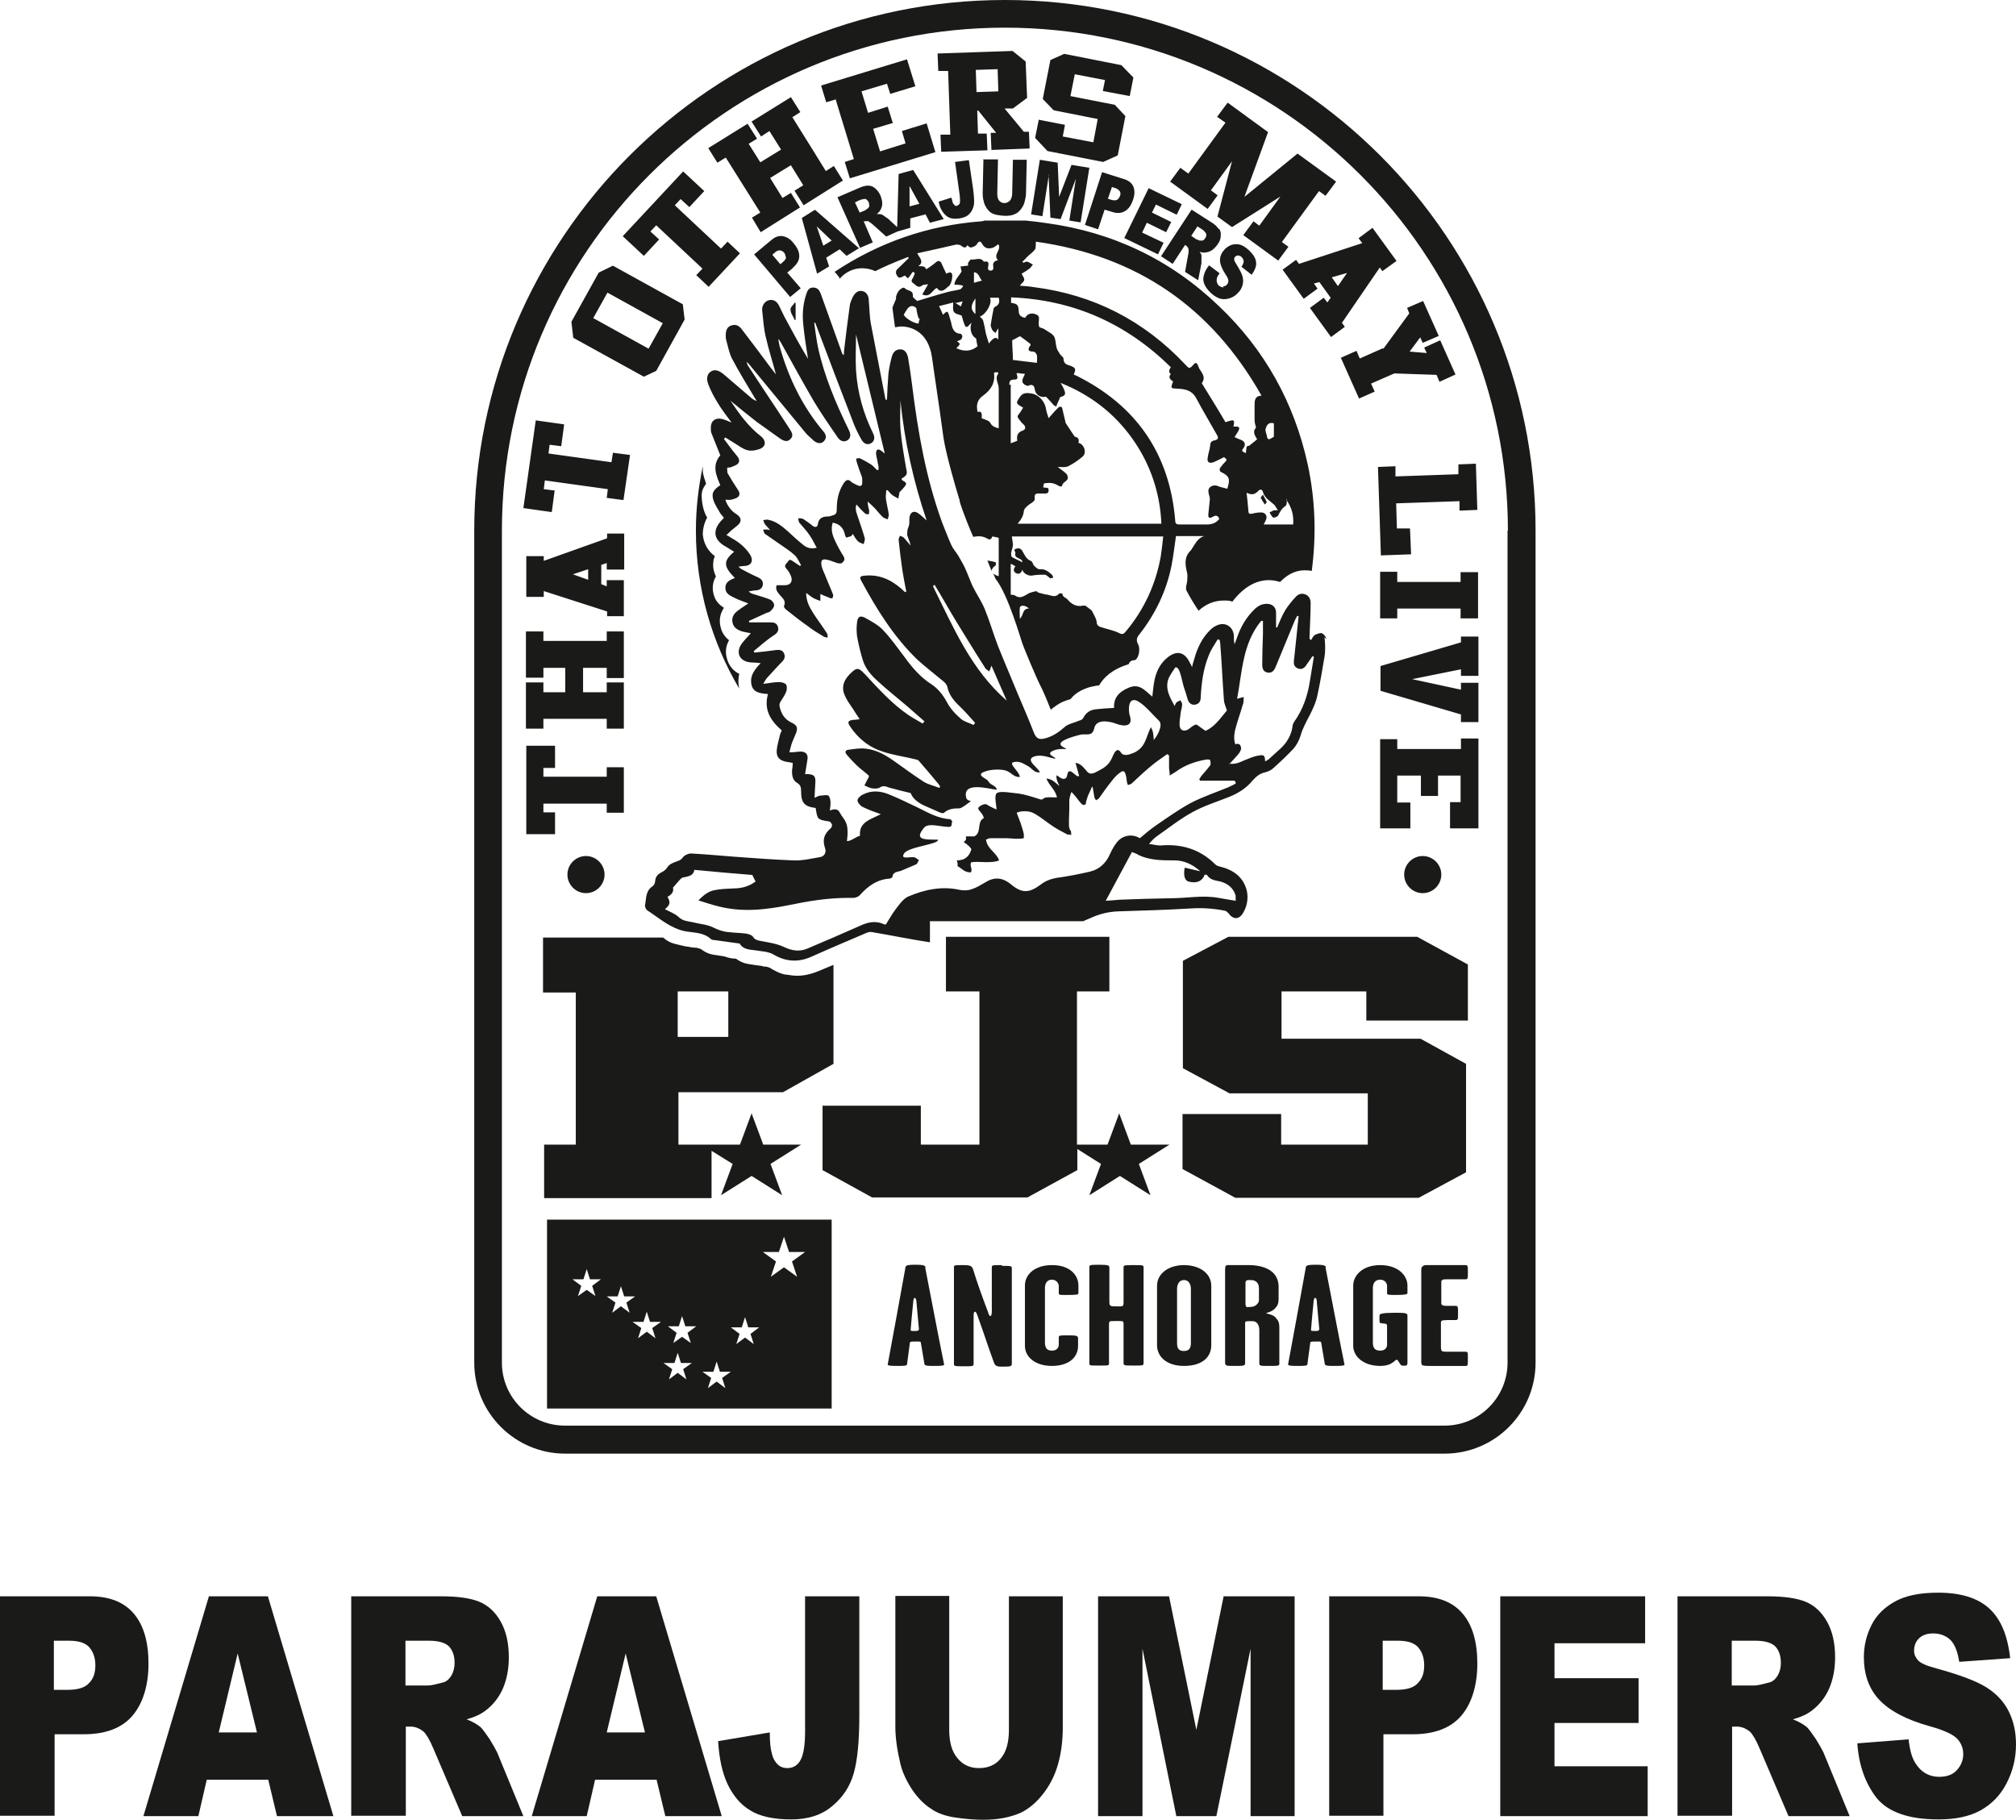 <?xml version="1.0" encoding="UTF-8"?><svg id="a" xmlns="http://www.w3.org/2000/svg" viewBox="0 0 55.39 50"><path d="M38.94,25.74l1.39.76v1.54h-2.79v-.8h-2.33v1.3h3.82l1.25.69v2.98l-1.3.7h-5.04l-1.45-.79v-1.51h2.71v.84h2.38v-1.41h-3.8l-1.28-.69v-2.95l1.25-.66h5.2ZM39.6,24.03c0-.28-.23-.51-.51-.51s-.51.23-.51.51.23.51.51.51.51-.23.51-.51ZM40.26,37.14h-.49c-.06,0-.13,0-.15-.02-.03-.01-.03-.09-.03-.14v-.59c0-.05-.01-.09.04-.11.02,0,.08-.01.13-.01h.23c.07,0,.07-.02.07-.19s0-.2-.07-.2h-.25s-.08,0-.11-.02c-.04-.02-.03-.07-.03-.1v-.52c0-.05,0-.05.03-.07.01-.02.08-.02.12-.02h.51c.07,0,.07-.02.07-.2,0-.15,0-.19-.06-.19h-1.06c-.05,0-.09,0-.12.03-.03.03-.04.04-.04.09v2.5s-.01.11.03.13c.04.02.12.02.21.02h.98c.06,0,.06-.02.06-.2s0-.19-.07-.19ZM22.4,5.77l1.2,1.05-.34.21-.19-.18-.37.23.08.24-.33.2-.42-1.53.35-.22ZM22.44,6.22l.18.53.23-.14-.41-.39ZM35.06,36.22c.07.07.09.14.09.25v1c0,.06-.04.06-.28.06s-.27,0-.27-.07v-.91c0-.14-.06-.25-.19-.25-.18,0-.2,0-.2.05v1.1c0,.08-.04.08-.3.08-.21,0-.25,0-.25-.09v-2.56s0-.08.02-.1c.03-.03.07-.02.13-.02h.51c.22,0,.45.05.6.16.15.11.21.27.21.43v.33c0,.11-.02.19-.09.26-.09.11-.25.13-.25.14,0,.02.16.02.26.12ZM34.59,35.44c0-.08,0-.16-.07-.22-.04-.03-.07-.05-.18-.05-.05,0-.08,0-.1.02-.01.02-.02.03-.02.05v.59s0,.06.03.08c.02.01.05,0,.09,0,.05,0,.13-.01.18-.06.07-.06.07-.11.07-.15v-.27ZM40.14,20.58h-1.75v-.27h-.47v2.45h.83v-.71h-.36v-.74h.65v.56h.47v-.56h.62v.73h-.29v.72h.78v-2.47h-.48v.28ZM33.46,5.37l-.19-.14.58-.8-.4,1.52.4.29,1.33-.84-.58.8-.16-.12-.28.38.96.7.28-.38-.18-.13,1.02-1.4.18.13.29-.39-1.06-.77-1.46,1.19.65-1.78-1.11-.81-.29.39.23.16-1.02,1.4-.22-.16-.28.38,1.03.75.28-.38ZM36.42,34.83c.2,1.01.31,1.63.52,2.66.01.04-.14.04-.28.04-.15,0-.25,0-.26-.05-.04-.22-.06-.37-.1-.59,0-.04-.07-.03-.15-.03-.1,0-.15,0-.15.03-.03.22-.05.37-.08.6,0,.04-.12.04-.28.04-.08,0-.26,0-.25-.04.19-1.03.32-1.73.49-2.68.01-.06.15-.06.27-.06.13,0,.27,0,.28.07ZM36.25,36.54c-.03-.29-.04-.46-.07-.77,0-.02,0-.11-.05-.11-.03,0-.04.1-.04.12-.03.31-.05.51-.07.76,0,.03.03.03.1.03.07,0,.12,0,.11-.03ZM37.92,34.76c-.49,0-.74.29-.74.56v1.66c0,.28.27.55.74.55.35,0,.4-.18.46-.17.05.02.09.16.14.16.04,0,.08.01.11,0,.04-.01.04-.06.04-.08v-1.29c0-.06-.04-.08-.25-.08-.21,0-.43,0-.5.04-.02,0-.02.05-.02.12,0,.06,0,.1.02.12.03.01.09.01.14.02.03,0,.05.02.05.06v.52c0,.05-.03.16-.19.16-.18,0-.2-.12-.2-.23v-1.49c0-.1.04-.23.2-.23.14,0,.19.11.19.17,0,.04,0,.15,0,.21,0,.04.07.04.25.04.26,0,.31-.02.31-.05v-.21c0-.27-.25-.56-.75-.56ZM26.3,5.66s-.05,0-.06-.01c-.02-.02-.04-.04-.06-.07-.01-.03-.02-.08-.04-.15l-.35.11c.02.12.06.21.11.28.05.07.11.13.18.16.07.03.17.04.29.02.12-.02.21-.06.27-.13.07-.07.1-.16.12-.25.01-.09,0-.23-.02-.4l-.12-.82-.38.05.13.93c.01.09.01.16,0,.2-.01.04-.04.06-.08.07ZM38.34,13.09v-.28s-.48.02-.48.02l.08,2.43.83-.03-.03-.71h-.36s-.02-.69-.02-.69l1.74-.06v.26s.49-.02.49-.02l-.04-1.27-.48.02v.27s-1.73.06-1.73.06ZM33.77,20.98c.18.03.3-.04.42-.09.13-.05.25-.11.39-.13.16-.03.17,0,.18.16.04-.02.07-.04.1-.06.11-.1.22-.2.33-.3.17-.16.28-.35.32-.58,0-.05.02-.11.05-.15.24-.34.37-.72.43-1.12.04-.22.07-.45.11-.67-.01,0-.02,0-.04-.01-.06.09-.12.17-.18.26-.05.07-.12.11-.21.08-.08-.03-.13-.09-.12-.18,0-.04,0-.08.01-.12.04-.38.08-.76.12-1.14-.01,0-.02,0-.04-.01-.02.05-.05.09-.07.14-.17.42-.35.84-.52,1.26-.04.1-.1.18-.22.16-.12-.02-.15-.11-.15-.22,0-.28.01-.56.02-.84,0-.12,0-.24,0-.36-.02,0-.03,0-.05,0-.51.62-.52,1.39-.66,2.14.07-.02.11-.03.18-.05,0,.09,0,.17-.03.23-.05.18-.12.37-.17.55-.05.17-.09.34-.03.52.11-.04.15.02.16.11,0,.04-.03.1-.06.14-.08.1-.17.19-.27.3ZM32.28,19.38s.03-.07.04-.08c.03-.02.07-.04.11-.06.02.04.05.07.05.11,0,.08-.03.16-.04.23-.01.12-.04.23-.03.35.01.14.12.18.24.11.05-.04.1-.08.15-.11.02-.01.06-.03.08-.02.07.05.14.1.24.17.26-.11.42-.36.59-.56-.03-.1-.07-.18-.08-.26-.04-.51-.06-1.02-.1-1.53,0-.05-.01-.1-.02-.15-.02,0-.03,0-.05-.02-.09.15-.19.29-.25.45-.15.37-.2.75-.22,1.15,0,.1-.04.18-.15.2-.11.02-.18-.05-.21-.15-.03-.11-.06-.21-.1-.32-.06-.18-.11-.6-.24-.55-.07.11-.16.22-.2.35-.09.32.15.61.18.71ZM25.63,16.1c.56,1.13,1.05,2.3,2.03,3.15-.14-.32-.28-.64-.42-.96-.02.06-.04.11-.06.16-.04-.04-.1-.06-.12-.11-.27-.42-.53-.85-.79-1.27-.2-.33-.39-.67-.59-1-.01,0-.03.02-.04.03ZM31.25,23.47s-.09-.04-.15-.06c-.24.44-.47.88-.72,1.34.16-.01.28-.02.39-.03.47-.02.93-.03,1.4-.04.44,0,.87-.09,1.31-.01.15.03.31.05.47.08,0-.03,0-.05,0-.07,0-.03,0-.05,0-.07-.06-.21-.21-.33-.42-.39-.14-.03-.28-.04-.37-.18,0-.01-.04,0-.06-.01-.07.19-.23.25-.45.19-.1-.03-.14-.17-.1-.38.14.03.29.07.43.1-.2-.18-.44-.3-.71-.3-.36,0-.71,0-1.03-.17ZM21.79,7.36l-.16.13.37.43-.29.24-.99-1.17.48-.4c.11-.09.21-.12.31-.1.11.02.21.08.3.2.1.12.15.23.15.35,0,.11-.06.22-.18.32ZM21.59,7.07s-.01-.08-.04-.12c-.03-.04-.07-.06-.11-.07-.04,0-.09,0-.14.05l-.08.07.22.26.07-.06c.06-.05.08-.09.09-.13ZM37.99,9.57l-.63.28-.09-.21-.43.19.5,1.12.43-.19-.1-.22.64-.28,1.16.04.08.19.44-.2-.42-.94-.44.2.07.15-.47-.04.29-.39.07.15.44-.19-.43-.96-.44.19.06.15-.71.97ZM37.32,6.55l.39-.29.66.91-.39.28-.07-.1-1.04,1.52.08.11-.38.28-.58-.8.38-.28.1.13.09-.13-.31-.43-.15.04.1.14-.38.28-.58-.8.37-.27.08.11,1.74-.57-.1-.13ZM37.01,7.5l-.42.12.17.24.25-.36ZM24.1,5.88s.09,0,.11.01c.02,0,.05.02.09.05.04.03.07.05.09.06l.26.24.04-1.46.4-.11.84,1.35-.38.1-.12-.23-.42.11v.26s-.35.1-.35.1l-.31.14-.38-.34s-.09-.07-.11-.08c-.03-.01-.07,0-.1,0h-.03s.25.58.25.58l-.35.15-.62-1.39.58-.25c.11-.05.19-.07.26-.07.07,0,.13.02.19.07.06.05.11.11.15.2.03.08.05.15.05.22,0,.07-.02.13-.05.18-.02.04-.05.07-.1.11ZM23.88,5.65s0-.06-.01-.09c-.02-.04-.05-.07-.08-.09-.03-.01-.08,0-.15.02l-.15.07.13.28.15-.06s.04-.03.08-.06c.02-.02.03-.04.04-.07ZM24.99,5.11v.56s.27-.07.27-.07l-.27-.49ZM40.14,17.65l-2.21.65v.68l2.21.65v.21h.48v-1.08h-.48v.19l-1.34-.29,1.34-.27v.18h.48v-1.08h-.48v.17ZM40.14,15.99h-1.75v-.28h-.47v1.28h.47v-.27h1.74v.27h.48v-1.27h-.48v.27ZM21.84,8.79s.02,0,.02,0v-.46s-.01-.01-.02-.02c-.04.07-.13.13-.12.2,0,.1.08.19.12.29ZM42.19,14.58v22.86c0,1.38-1.12,2.5-2.5,2.5H15.53c-1.38,0-2.5-1.12-2.5-2.5V14.58c0-8.05,6.53-14.58,14.58-14.58s14.58,6.53,14.58,14.58ZM41.43,14.58c0-7.63-6.19-13.82-13.82-13.82s-13.82,6.19-13.82,13.82v22.86c0,.96.78,1.73,1.73,1.73h24.17c.96,0,1.73-.78,1.73-1.73V14.58ZM30.31,4.45l.4-.18.21-1.08-.29-.31-1.22-.24.12-.6.83.16-.06.3.74.14.1-.51-.33-.34-1.57-.31-.38.17-.21,1.07.3.31,1.21.24-.12.64-.84-.16.06-.32-.72-.14-.1.5.34.36,1.53.3ZM19.96,4.36l.93,1.48-.23.14.24.4,1.08-.68-.25-.4-.23.14-.34-.55.57-.35.34.55-.24.15.25.4,1.08-.68-.25-.4-.22.14-.34-.55-.58-.93.22-.14-.26-.41-1.08.67.26.41.23-.15.32.51-.57.35-.32-.51.23-.14-.26-.41-1.08.67.25.4.23-.14ZM18.11,6.58l-.24-.22.16-.17,1.27,1.19-.17.18.34.32.86-.92-.34-.32-.18.19-1.27-1.19.16-.17.24.22.41-.44-.58-.54-1.66,1.78.58.54.41-.44ZM25.78,1.95l-.02-.48,2.06-.07.36.29.04,1-.39.29h-.23s.53.64.53.64h.14s.02.46.02.46l-1.05.04-.02-.47h.15s-.49-.61-.49-.61h-.03s.02.63.02.63h.24s.02.46.02.46l-1.27.04-.02-.47h.27s-.06-1.75-.06-1.75h-.26ZM26.81,1.92l.02.61.6-.02-.02-.61-.6.02ZM15.75,9.28l-.05-.44.75-1.35.39-.19,1.92,1.06.05.42-.78,1.41-.34.16-1.94-1.07ZM16.3,8.74l1.52.84.39-.7-1.52-.84-.39.7ZM28.81,4.8l.05,1.18.28.04.42-1.11-.18,1.15.31.05.24-1.5-.49-.08-.34.88-.04-.94-.49-.08-.24,1.5.31.05.18-1.15ZM22.95,2.7l.51,1.67-.25.08.14.45,2.35-.72-.24-.79-.68.21.1.34-.7.22-.19-.62.54-.16-.14-.45-.54.17-.18-.59.7-.21.09.28.69-.21-.23-.74-2.36.72.14.46.27-.08ZM15.26,13.48l-.32-.04.03-.24,1.73.24-.03.24.46.06.18-1.24-.47-.06-.04.26-1.73-.24.03-.24.32.04.08-.6-.78-.11-.34,2.41.78.11.08-.6ZM18.62,28.49h1.39v-1.25h-1.39v1.25ZM15.25,22.32h-.32v-.24h1.74v.25h.47v-1.25h-.47v.26h-1.74v-.24h.32v-.61h-.79v2.43h.79v-.61ZM33.28,35.33v1.63c0,.33-.25.57-.75.57-.47,0-.74-.25-.74-.57v-1.63c0-.34.32-.57.74-.57s.75.22.75.57ZM32.72,35.41c0-.11-.05-.24-.19-.24s-.19.13-.19.24v1.47c0,.11,0,.24.19.24.18,0,.19-.13.19-.24v-1.47ZM16.67,15.63v-.16l-.15.05v.53l.15.06v-.17h.47v.99h-.46v-.13l-1.74-.56v.16h-.48s0-1.12,0-1.12h.48v.13l1.74-.62v-.13h.47v.99h-.47ZM16.16,15.64l-.42.14.42.15v-.29ZM14.92,19.75h1.75v.27h.47s0-1.27,0-1.27h-.47v.27h-.65v-.67h.65v.28h.47v-1.28h-.47v.26h-1.74v-.26h-.48v1.27h.48v-.27h.6v.67h-.6v-.27h-.48v1.27h.48v-.27ZM15.59,24.03c0,.28.23.51.51.51s.51-.23.51-.51-.23-.51-.51-.51-.51.23-.51.51ZM34.64,13.68c.03.06.07.12.11.18.02-.02.06-.05.05-.07-.02-.06-.06-.11-.1-.2-.04.05-.07.08-.06.09ZM25.42,34.83c.2,1.01.31,1.63.52,2.66.01.04-.14.04-.28.04-.15,0-.25,0-.26-.05-.04-.22-.06-.37-.1-.59,0-.04-.07-.03-.15-.03-.1,0-.15,0-.15.03-.03.22-.05.37-.08.6,0,.04-.12.04-.28.04-.08,0-.26,0-.25-.04.19-1.03.32-1.73.49-2.68.01-.06.15-.06.27-.06.13,0,.27,0,.28.07ZM25.25,36.54c-.03-.29-.04-.46-.07-.77,0-.02-.01-.11-.05-.11-.03,0-.04.1-.04.12-.03.31-.05.51-.07.76,0,.03.03.03.1.03.07,0,.12,0,.11-.03ZM28.9,34.76c-.46,0-.74.25-.74.56v1.66c0,.3.28.55.74.55s.72-.23.72-.55v-.21c0-.07-.05-.08-.26-.08-.23,0-.27,0-.27.05v.21c0,.06-.04.16-.19.16-.16,0-.19-.11-.19-.23v-1.49c0-.1.04-.23.19-.23.13,0,.19.11.19.17v.21c0,.05.09.04.26.04.24,0,.28-.01.28-.05v-.21c0-.29-.24-.56-.72-.56ZM27.52,34.76c-.26,0-.27,0-.27.07v1.21s0,.12-.04.12c-.03,0-.05-.06-.06-.1-.16-.42-.31-.84-.41-1.17-.04-.11-.07-.13-.29-.13s-.24,0-.24.06v2.65c0,.06,0,.07.26.07s.28,0,.28-.07v-1.3c0-.05,0-.13.04-.13s.08.15.11.23c.18.5.24.71.41,1.17.04.1.09.11.23.11.26,0,.26-.01.26-.11v-2.59c0-.06,0-.07-.27-.07ZM32.11,31.45h-1.04s-.32-.86-.32-.86l-.32.86h-.84v-4.21h.89v-1.5h-4.49v1.5h.92v4.21h-1.61v-1.07h-2.7v1.77l1.36.75h4.27l1.37-.75v-.58l.65.41-.32.86.84-.53.84.53-.32-.86.84-.53ZM31.15,34.76c-.25,0-.28,0-.28.06v.95c0,.06,0,.1-.04.12-.06.01-.24,0-.28,0-.07-.02-.07-.06-.07-.13v-.93c0-.06-.02-.08-.29-.08-.25,0-.26.01-.26.07v2.64c0,.06.01.06.26.06.27,0,.28,0,.28-.06v-1.06c0-.05,0-.09.04-.1.02,0,.25-.01.31,0,.05,0,.05.04.05.09v1.05c0,.08.01.08.28.08s.27,0,.27-.08v-2.62c0-.06-.02-.06-.28-.06ZM25.27,8.75s-.02,0-.03,0c-.02-.06-.04-.13-.05-.19-.01-.04,0-.09-.03-.11-.09-.07-.17-.05-.24.05-.03.04-.05.08-.09.15.05.1.29.24.41.24,0-.05.02-.09.03-.14ZM26.76,7.77c.07-.02.13-.04.22-.06-.08-.08-.08-.22-.22-.23v.29ZM26.8,8.63v-.43c-.1.15-.17.28,0,.43ZM26.24,8.32c.07.04.12.07.16.1.01-.04.03-.08.05-.14-.08.02-.12.03-.21.05ZM26.86,9.53c-.02-.09-.03-.15-.04-.23-.12-.06-.19-.24-.13-.43-.02.01-.03.03-.05.05-.08.09-.11.09-.15-.03-.03-.07-.04-.14-.07-.22-.07-.03-.17-.04-.21-.1-.04-.06-.02-.16-.02-.26-.14.04-.27.07-.39.1.04.08.07.15.11.24.11-.12.13-.11.17.03.02.06.03.11.05.17.03.15.06.31.26.32.02,0,.05.05.05.07,0,.03-.02.07-.04.09-.03.02-.07.03-.11.05.17.08,0,.14-.01.19.22.1.41.08.57-.05ZM27.44,10.67c0-.14-.12-.27-.01-.41,0,0,0-.01-.01-.03-.03,0-.05,0-.08,0,0,0-.01,0-.03.02.04.27-.09.47-.3.62-.17.12-.19.27-.15.45q.14-.05.11.17c.09.04.2.06.24.13.05.1.13.12.23.15v-.62c0-.16,0-.32,0-.48ZM27.43,8.18h-.23c.07.15-.1.45-.28.52.03.03.07.06.09.1.03.11.05.22.07.33.02.1.06.2.09.31q.17-.24.26-.11v-.31c-.04.06-.06.09-.08.13-.03-.03-.07-.05-.09-.09-.02-.04-.04-.09-.04-.13.02-.15.05-.3.08-.45,0-.02.03-.05.06-.06.1-.06.11-.14.08-.24ZM34.81,11.99c.01.08.05.1.12.05.03-.02.06-.03.07-.04v-.37c-.16-.04-.2.06-.23.16-.01.06.03.13.04.2ZM28.31,9.5s.01-.05,0-.05c-.09-.07-.18-.14-.28-.21,0,0-.04.01-.05.02-.07.04-.13.07-.17.09,0,.19.02.36.02.54.22.03.43.05.66.08,0-.07.01-.15,0-.21-.01-.04-.06-.1-.1-.1-.14,0-.16-.05-.09-.16ZM27.77,10.56c0,.5,0,.99,0,1.49,0,.04,0,.08,0,.13.07-.03.12-.04.18-.07-.02-.13,0-.23.15-.28.07-.02.1-.1.02-.17-.05-.04-.09-.1-.13-.15-.04-.05-.04-.08,0-.13.05-.05.08-.12.12-.18-.18-.1-.2-.12-.13-.23.04-.06.08-.13.14-.15.06-.03.14-.02.21-.01.21.03.38.22.41.43.01.07.04.15.07.25.06-.07.11-.12.15-.17.05-.05.09-.1.14-.14.02-.01.08,0,.08.02.03.12.06.25.09.38,0,.03.02.06.04.09.07.11.14.21.22.33q.14.02.1.17c.14.02.25.26.11.38-.12.1-.25.19-.39.26-.08.04-.19.02-.29.02.09.07.17.12.24.19.02.02.04.07.04.11-.01.1-.16.12-.16.23,0,0-.05.01-.07,0-.06-.03-.12-.07-.18-.08-.08-.02-.16-.01-.24,0-.01,0-.02.07-.03.11.03,0,.04.01.05.01.06,0,.11,0,.1.08,0,.08-.06.08-.11.08-.05,0-.09,0-.14,0-.09-.01-.15.02-.13.12.01.07-.03.1-.09.14-.08.05-.2.14-.21.22-.01.14-.08.24-.17.35h3.95c-.04-.87-.31-1.65-.8-2.34-.5-.7-1.15-1.2-1.97-1.53.17.29.16.35-.01.39-.04.1-.08.17-.11.26-.04-.02-.06-.03-.07-.04-.07-.08-.14-.16-.21-.23-.13.03-.28-.03-.31-.2-.01-.1-.06-.16-.18-.1-.02.01-.08-.02-.11-.04-.11-.09-.01-.19.02-.29-.08,0-.16-.02-.23-.02.01.08.08.18-.07.18-.11,0-.13.05-.13.15ZM28.27,16.72c-.1-.1-.24-.1-.25-.02-.01.1,0,.19,0,.3.11-.09.06-.28.25-.28ZM31.95,14.74h-4.15c.01.09.03.16.03.23,0,.08-.04.15-.05.23,0,.04,0,.09.03.11.09.05.19.09.28.14,0-.14-.24-.08-.19-.26,0-.03-.07-.09.01-.11.06-.02.13-.03.18.06.06.1.1.22.23.27.04.01.06.08.08.12.05.05.11.12.18.11.14-.01.23.07.32.15.02.02.03.05.04.08-.03,0-.07.03-.08.02-.05-.03-.1-.09-.15-.1-.11,0-.22,0-.33.02-.11.03-.27-.05-.29-.16-.02.09-.1.14-.17.1-.09-.05-.08-.12-.02-.19-.05-.03-.08-.05-.13-.07v.85s.1,0,.13.03c.17.11.29-.05.42-.09.12-.03.16-.06.2,0,.11.03.18.05.26.06.11.02.22.09.32-.03.01-.02.06,0,.09,0,0,.1.1.11.14.16.11.13.24.21.43.17.02,0,.05,0,.06,0,.05.04.11.08.16.12.02.02.04.05.05.08.04.08.09.16.1.24,0,.11.07.14.15.16.15.05.32.08.46.15.11.06.14.02.2-.05.5-.6.81-1.28.95-2.04.03-.19.05-.38.07-.57ZM33.52,12.95s-.02-.07,0-.09c.05-.07.11-.14.17-.2,0,0,0-.01.01-.04-.02-.02-.05-.04-.07-.06-.1.05-.19.1-.29.14-.11.04-.18,0-.16-.11.01-.12.06-.23.07-.35,0-.09.05-.13.12-.14.1-.02.12-.07.06-.16-.19-.34-.39-.67-.57-1.01-.11-.2-.29-.24-.49-.25-.21-.01-.21,0-.14-.2q-.16-.1-.06-.2-.09-.07,0-.19c-1.22-1.2-2.67-1.85-4.39-1.92v.15c.18.03.2.06.21.23,0,.11.07.17.18.18.05-.1.16-.15.3-.09.15.06.02.22.09.35.04.02.11.03.16.07.1.07.24.13.26.23.04.12.02.26.1.37.02.03.04.07.07.1.02.03.07.06.07.09,0,.11.05.16.16.19.18.06.19.1.12.25.02.01.04.02.07.03,1.65.82,2.57,2.15,2.72,3.99,0,.08.04.1.11.1.25,0,.51,0,.76,0,.14,0,.25-.04.34-.15-.03-.1-.1-.11-.18-.06-.1.06-.13.02-.12-.08.01-.13.03-.26.04-.39,0-.01,0-.03,0-.04-.01-.07-.04-.13-.04-.2,0-.12.14-.18.25-.14.08.04.18.05.27.08.01-.05.02-.06.02-.07.06-.21.02-.29-.19-.39ZM34.33,12.24c.09-.07.15-.12.21-.17-.07-.11-.13-.22-.03-.32-.02-.08-.04-.14-.04-.2,0-.14,0-.28,0-.41,0-.13,0-.26.19-.27-1.38-2.44-3.43-3.84-6.2-4.23,0,.09,0,.16-.02.21-.06.08-.15.14-.22.21-.04.04-.08.09-.13.13,0,0,.02.02.03.03.03-.01.07-.04.1-.03.05.01.1.05.16.08-.03.03-.05.07-.08.1-.08.06-.16.11-.23.15.03.07.08.12.07.17,0,.05-.07.09-.12.16.15.01.27.02.39.04,1.64.21,3.02.92,4.15,2.12.12.13.12.13.24,0,.01-.02.05-.04.06-.04.02.01.04.04.05.06.02.04.03.09.06.13.12.17.13.25.05.37.22.36.44.71.65,1.07.24-.08.26-.08.22.12.02,0,.03,0,.05,0,.12,0,.13.03.08.13-.03.05-.06.1-.1.16.06.03.11.05.16.07.12.04.16.13.08.24-.02.02-.04.06-.03.07.02.03.06.04.1.06.02-.1-.01-.22.1-.2ZM35.36,13.71c-.01.08,0,.17-.04.19-.1.07-.15.15-.2.26-.02.04-.11.07-.14.06-.04-.03-.07-.09-.1-.14.04-.02.08-.04.12-.06.02,0,.05,0,.11,0-.05-.07-.07-.13-.11-.16-.11-.1-.25-.17-.3-.34-.02-.08-.08-.09-.14-.02-.08.08-.16.11-.31.04.02.19.04.34.05.5,0,.08.04.09.12.07.07-.02.15-.03.23-.03.12,0,.18.1.13.21-.02.04-.03.07-.06.12h.81c.02-.25-.04-.47-.19-.68ZM33.49,6.28c.04.05.06.12.05.2,0,.08-.03.16-.09.24-.05.07-.1.12-.16.16-.06.04-.12.05-.18.06-.04,0-.09,0-.15-.02.03.04.05.07.05.1,0,.02,0,.05,0,.1s0,.09,0,.11l-.09.47-.36-.23.09-.5c.01-.06.01-.11,0-.14-.01-.03-.03-.06-.06-.08l-.03-.02-.34.52-.32-.21.84-1.28.53.34c.1.06.17.12.2.18ZM33.14,6.42s-.04-.07-.1-.11l-.14-.09-.17.26.13.09s.05.02.1.04c.02,0,.05,0,.08,0,.03-.01.05-.03.07-.06.03-.04.04-.08.03-.12ZM31.14,5.13c.04.1.04.22-.01.36-.05.15-.12.25-.22.31-.1.06-.22.07-.36.02l-.2-.06-.18.54-.36-.12.47-1.45.6.19c.13.04.22.11.26.21ZM30.77,5.26s-.05-.07-.12-.09l-.1-.03-.11.32.09.03c.07.02.12.02.16,0,.04-.02.06-.06.08-.1.02-.05.02-.09,0-.13ZM15.03,33.51h7.82v5.19h-7.82v-5.19ZM20.96,34.4l.36.26-.14.42.36-.26.36.26-.14-.42.36-.26h-.44s-.14-.42-.14-.42l-.14.42h-.44ZM20.08,36.47l.24.18-.09.28.24-.18.24.18-.09-.28.24-.18h-.3s-.09-.28-.09-.28l-.09.28h-.3ZM19.3,37.69l.24.17-.09.28.24-.18.24.18-.09-.28.24-.17h-.3s-.09-.28-.09-.28l-.09.28h-.3ZM18.35,36.44l.24.18-.09.28.24-.17.24.17-.09-.28.24-.18h-.3s-.09-.28-.09-.28l-.09.28h-.3ZM18.23,37.45l.24.17-.09.28.24-.18.24.18-.09-.28.24-.17h-.3s-.09-.28-.09-.28l-.09.28h-.3ZM17.68,36.32h-.3s.24.17.24.17l-.09.28.24-.18.24.18-.09-.28.24-.17h-.3s-.09-.28-.09-.28l-.09.28ZM16.67,35.62l.24.17-.09.28.24-.18.24.18-.09-.28.24-.17h-.3s-.09-.28-.09-.28l-.09.28h-.3ZM15.73,35.15l.24.18-.09.28.24-.17.24.17-.09-.28.24-.18h-.3s-.09-.28-.09-.28l-.09.28h-.3ZM31.82,6.98l.15-.31-.59-.28.13-.27.53.26.14-.28-.53-.26.11-.22.57.28.14-.29-.91-.44-.67,1.37.93.45ZM27.02,4.37l-.02.91c0,.08,0,.16.03.26.01.06.04.12.08.18.04.06.08.1.13.13.05.03.11.05.18.06.07.01.14.02.2.02.1,0,.19-.01.27-.05.05-.02.1-.06.15-.12.05-.06.09-.13.11-.21.02-.08.04-.16.04-.25l.02-.91h-.38s-.02.92-.02.92c0,.08-.02.15-.06.2-.04.04-.09.07-.15.07-.07,0-.12-.03-.15-.07-.04-.05-.05-.11-.05-.2l.02-.93h-.38ZM33.62,7.9s-.08-.01-.13-.05c-.05-.05-.07-.11-.06-.18,0-.04.03-.1.08-.16l-.29-.22c-.1.12-.15.25-.16.37,0,.13.07.26.22.4.09.08.18.13.26.15.09.02.17.01.26-.02.09-.03.16-.08.23-.16.06-.06.09-.13.11-.2.02-.07.02-.15,0-.23-.02-.08-.08-.19-.17-.34-.04-.06-.06-.1-.06-.13,0-.03,0-.05.02-.07.02-.02.05-.04.08-.04.03,0,.07.01.1.04.04.04.06.08.06.12,0,.04-.02.09-.06.15l.28.22c.09-.13.14-.25.12-.35-.01-.11-.08-.21-.19-.32-.1-.09-.18-.14-.26-.16-.08-.02-.16-.01-.23.01-.07.03-.14.07-.19.13-.08.09-.12.18-.12.29,0,.1.05.23.14.37.06.09.09.15.09.19,0,.04-.01.08-.04.11-.03.03-.06.05-.11.05ZM33.92,21.45h-.95s-.01-.02-.02-.04c.03-.05.06-.1.1-.14.07-.08.14-.16.2-.24.02-.03.01-.1,0-.14,0-.02-.07-.03-.11-.02-.3.05-.58.15-.83.33-.05.04-.12.07-.17.11,0-.08-.02-.15-.02-.23,0-.11,0-.22,0-.33-.02,0-.04-.02-.05-.03-.15.11-.31.21-.46.34-.18.15-.35.31-.52.47-.03.02-.07.03-.1.04-.01-.03-.03-.07-.03-.1-.01-.06-.01-.12-.03-.18-.03-.11-.07-.13-.16-.06-.08.06-.15.13-.21.21-.13.16-.25.33-.37.5-.02.02-.05.03-.08.05-.01-.03-.03-.05-.04-.08-.02-.1-.03-.19-.05-.29,0,0-.01,0-.02,0-.03.09-.08.17-.11.25-.02.05-.03.1-.05.16,0,.03-.01.06-.02.09,0,0-.01-.01-.02-.02-.02.03-.05.02-.09-.02-.05-.05-.09-.11-.13-.16-.04-.05-.08-.1-.14-.16-.03.06-.05.14-.06.22,0,.18,0,.36-.01.55,0,.04,0,.07,0,.1,0,.07,0,.14.05.2.01.02.01.05.01.08,0,.01,0,.02.01.03-.02,0-.03,0-.05-.01-.02,0-.04,0-.06,0-.13-.07-.27-.14-.39-.22-.17-.11-.32-.24-.49-.34-.08-.05-.17-.08-.27-.08-.07,0-.14,0-.22.03,0,0-.01,0-.02,0,0,0,0,.02,0,.03.03.09.07.17.1.26.03.1.07.21.09.31,0,.03,0,.05,0,.06,0,.02,0,.03,0,.05-.13.03-.3.01-.48,0-.08,0-.16,0-.24,0-.06,0-.13,0-.19,0-.05,0-.09.02-.13.04.04.27.28.34.36.57-.19.09-.57.02-.76.05-.07.07.05.21-.02.28-.18,0-.24-.11-.36-.17v-.08s-.02-.08-.02-.08c.24,0,.35-.13.4-.31-.05-.08-.13-.14-.21-.19l.06-.07v-.09h.23c.21-.1.06-.41.26-.5-.03-.19-.26-.24-.09-.34.16-.1.21,0,.21-.01.08.04.15.08.23.11,0-.1-.07-.37,0-.44.08-.09.48,0,.59,0,.2.03.38.09.57.15.14.05.08-.02.21-.04.09-.01.19,0,.29,0-.04-.21-.22-.33-.29-.52.17.02.24.11.36.21q-.12-.24-.07-.3c.06.05.19.16.26.06.03-.04.02-.17.09-.17.09,0,.19.18.26.13-.03-.12-.07-.24-.1-.36.15.02.22.13.31.23.11.14.25.02.39-.05.17-.09.26-.2.33-.38.04-.09.12-.24.22-.08.08.12.26.04.36,0,.32-.15.32-.42.46-.7.07.12.07.21.08.35.09-.1.27-.41.14-.53-.17-.16-.38-.43-.59-.54-.27-.13-.25.28-.21.4.1.3-.14.31-.36.23-.15-.06-.49-.14-.59.05-.04.08-.03.17-.12.22-.09.04-.2,0-.3.03-.2.05-.71.19-.47.33.23.13,0,0-.25.1-.25.1.05.18.05.22-.09.02-.35-.14-.6-.05-.24.1.14.31.17.43-.17.02-.21-.12-.36-.19-.08-.04-.2-.13-.36-.09-.16.04.16.25.17.41-.19,0-.21-.12-.39-.18-.1-.03-.38-.05-.6.04-.22.09.08.18.12.25.06.12.21.11.24.24-.21-.02-.97-.25-.84.23.02.05.07.07.13.08-.11.08-.26.2-.32.2-.15,0-.3.01-.42.12-.02.02-.07.01-.1,0-.14-.06-.27-.12-.41-.18-.19-.08-.35-.2-.41-.36-.22-.05-.4-.1-.59-.15-.09-.03-.16-.07-.26,0-.05.03-.14.03-.21.02-.07-.01-.14-.05-.21-.08.04-.08.08-.16.12-.23,0,0,0-.01,0-.04-.1-.09-.21-.17-.32-.27-.1-.1-.2-.2-.29-.31-.05-.06-.04-.12.05-.13.16-.02.32-.05.47-.03.32.03.59.2.84.38.25.18.5.36.76.53.13.08.29.11.43.17,0-.01.01-.02.02-.04-.01-.02-.02-.03-.03-.05-.18-.22-.36-.43-.55-.65-.02-.03-.07-.04-.11-.05-.29-.07-.58-.11-.86-.2-.39-.12-.7-.36-.93-.71-.07-.11-.05-.15.08-.17.06,0,.11-.01.19-.02-.07-.1-.12-.18-.17-.26-.07-.11-.15-.21-.21-.33-.13-.24-.09-.44.1-.64.2-.2.24-.2.43,0,.37.4.73.8,1.18,1.11.13.09.27.16.4.24.02-.02.03-.04.05-.06-.16-.14-.32-.28-.48-.42-.27-.23-.55-.45-.81-.69-.18-.16-.34-.35-.41-.59-.06-.2-.11-.41-.15-.62-.02-.14-.02-.28,0-.42.02-.14.09-.17.21-.11.18.1.37.2.5.34.22.23.4.49.59.74.21.29.44.56.74.75.18.12.31.28.42.48.09.18.24.34.39.47.09.08.23.11.35.17.01-.02.03-.04.04-.06-.15-.17-.3-.34-.47-.5-.14-.14-.25-.29-.29-.48-.01-.06-.06-.12-.11-.16-.24-.2-.49-.39-.72-.6-.65-.63-1.12-1.39-1.54-2.17-.05-.09-.02-.12.07-.13.41-.05.74.1,1.04.36.03.03.06.06.1.09.01,0,.02-.01.03-.02-.04-.2-.08-.4-.11-.6-.04-.27-.07-.54-.1-.82,0-.04.02-.07.04-.11.04.02.08.03.11.06.06.07.12.14.18.21-.02-.1-.06-.18-.09-.27-.01-.04,0-.09,0-.14.01-.06.04-.11.05-.17.01-.07,0-.14.01-.21.03-.14.13-.18.25-.09.08.06.15.13.22.19-.36-1.06-.61-2.17-.72-3.3,0,.26-.02.53,0,.79.03.35.09.69.15,1.04.04.19.05.22-.12.32,0,.09.19.07.1.2-.05.07-.11.12-.16.18,0,.05-.02.11-.03.17-.06-.04-.12-.06-.18-.11-.04-.03-.07-.08-.11-.12-.01,0-.03,0-.04,0,0,.07-.02.15-.01.23.02.15.06.29.08.44,0,.04-.02.09-.03.13-.04-.02-.09-.03-.12-.05-.08-.07-.15-.16-.22-.24-.07-.07-.14-.14-.21-.2,0,.09.02.17.04.24,0,.04,0,.08-.01.11-.04,0-.09,0-.11-.03-.08-.07-.15-.15-.23-.24-.05.15.02.27.06.4.06.18.12.35.17.53.01.05-.02.11-.03.16-.05-.02-.12-.04-.16-.08-.06-.06-.1-.14-.14-.2-.01.02-.03.04-.04.06-.04.01-.09.03-.13.04-.01,0-.04-.04-.04-.06-.04-.2-.14-.31-.34-.35-.06.18-.01.34.06.49.07.15.15.3.24.44.05.09,0,.14-.05.18-.02.02-.09.01-.13,0-.09-.03-.18-.07-.27-.09-.14-.03-.18.01-.16.15.02.12.09.23.13.35.06.15.13.3.19.46.01.03-.01.07-.02.1-.03,0-.06,0-.09-.02-.08-.03-.16-.06-.24-.1v.19c-.06-.02-.12-.04-.18-.07-.07-.04-.13-.09-.21-.15,0,.23.09.39.19.55.12.19.26.37.38.56.02.03.02.08.02.12-.04-.01-.08-.01-.11-.03-.15-.09-.3-.18-.44-.29-.2-.14-.39-.29-.59-.45-.03-.02-.07-.08-.06-.1.07-.15-.05-.22-.12-.31-.07-.08-.12-.16-.08-.26.09,0,.17,0,.24,0,.14-.01.2-.1.16-.23-.03-.08-.07-.16-.13-.22-.09-.1,0-.14.04-.2.04-.08.09-.04.15,0,.06.04.12.08.18.12.01,0,.02-.02.03-.02-.06-.1-.1-.21-.18-.28-.13-.12-.28-.21-.42-.31-.13-.09-.26-.18-.39-.27-.03-.02-.04-.08-.05-.12.04,0,.08,0,.12,0,.02,0,.04.01.07.02-.04-.06-.09-.1-.13-.15-.03-.03-.04-.08-.06-.13.04,0,.09-.02.13-.01.23.04.4.19.57.34.13.12.27.25.41.36.09.07.2.11.36.07-.07-.12-.12-.24-.2-.35-.08-.12-.18-.22-.27-.33-.03-.03-.03-.09-.04-.13.05,0,.1,0,.14.02.09.06.18.12.26.19.07.05.13.03.14-.04.02-.18.14-.22.29-.22.04,0,.08-.02.12-.03.08-.02.11-.06.11-.15,0-.26.04-.5.19-.73.06-.09.12-.13.21-.04.03.03.08.05.12.07.15.08.19.05.18-.11,0-.03,0-.07-.01-.1-.05-.13-.1-.27-.14-.4-.01-.03-.01-.07-.02-.1.04,0,.08-.02.1-.01.11.05.21.11.31.17.06.04.11.1.17.16.01,0,.03-.01.04-.02,0-.05,0-.11-.02-.16-.01-.09-.04-.18-.05-.27,0-.13.05-.15.15-.08.04.03.07.06.09.07-.26-1.08-.52-2.16-.79-3.27,0,.34-.02.67,0,.99.04.61.2,1.18.47,1.73.06.12.03.22-.06.27-.1.05-.19.02-.26-.1-.08-.14-.15-.28-.21-.43-.35-.9-.69-1.8-1.03-2.7-.01-.03-.02-.05-.03-.08-.01,0-.02,0-.03,0,.03.22.06.44.1.65.17.8.49,1.55.85,2.29.07.14.05.23-.04.29-.09.05-.19.03-.27-.09-.22-.32-.44-.64-.64-.97-.31-.53-.61-1.08-.91-1.62-.02-.03-.04-.06-.07-.11,0,.04,0,.04,0,.05.01.05.02.1.03.15.24.86.62,1.65,1.2,2.34.09.1.09.19.02.27-.07.08-.18.07-.28-.01-.07-.07-.15-.13-.22-.21-.51-.62-1.03-1.25-1.54-1.87-.03-.03-.05-.06-.08-.09,0,.05.02.09.04.12.37.57.75,1.13,1.12,1.7.1.15.12.22.04.3-.07.08-.16.08-.3-.02-.21-.15-.42-.3-.63-.45-.24-.19-.48-.38-.72-.58.24.36.49.71.84.98.14.11.14.27-.02.34-.11.04-.24.07-.35.04-.13-.03-.25-.13-.37-.2-.08-.05-.16-.1-.24-.15-.01.01-.03.03-.04.04.11.14.21.29.33.43.06.07.12.15.07.23-.04.06-.12.08-.19.11-.03.02-.07.01-.12.02,0,.05,0,.11.01.15.08.14.17.28.26.42.05.07.1.15.04.22-.04.05-.13.07-.2.09-.05.01-.1,0-.16,0,.04.14.16.31.28.38.19.12.18.24,0,.37-.08.06-.16.13-.25.22.07.04.11.06.15.09.2.11.37.25.5.45.1.16.04.3-.15.31-.05,0-.1.01-.17.02.04.04.06.05.07.06.15.08.3.16.46.23.09.04.15.1.14.2-.01.1-.08.15-.18.16-.07,0-.14.02-.21.03.04.04.08.06.12.07.16.05.31.09.46.15.06.02.12.1.12.16,0,.06-.06.12-.11.17-.02.02-.07.03-.1.04-.16.07-.32.15-.48.22,0,.01,0,.03,0,.04.19,0,.37,0,.56,0,.1,0,.19,0,.23.11.04.11-.01.18-.1.24-.11.07-.21.15-.31.23-.09.07-.16.14-.25.21,0,.01.01.03.02.04.2-.02.39-.04.59-.07.1-.01.18,0,.22.09.04.08.02.16-.05.23-.14.14-.27.29-.41.44-.04.04-.06.09-.11.17.17-.02.3-.05.44-.05.07,0,.16.03.19.07.03.05.02.14,0,.2-.04.1-.11.19-.16.28-.02.03-.03.08-.02.12.04.19.13.35.32.44.17.08.19.15.12.32-.04.1-.09.2-.12.3-.02.06-.03.12-.05.2.11,0,.2-.01.28-.02.17-.01.25.08.21.25-.02.12-.04.24-.06.37.25-.01.3.05.28.27-.01.12-.01.24-.02.38.07-.03.12-.06.16-.06.07,0,.17-.03.22,0,.04.03.06.13.06.2,0,.07-.01.13-.02.21.12-.05.22-.05.27.05.12.23.27.24.2.79.12,0,.23-.11.36-.15-.04-.38.31-.45.57-.59-.17-.06-.34-.12-.5-.2-.06-.03-.14-.12-.14-.18,0-.05.08-.13.15-.16.23-.12.47-.1.7-.01.27.11.54.24.81.37.28.14.56.3.89.32.02,0,.04.05.06.07-.05.03.02.14-.1.14-.22,0-.56-.12-.68.02-.27.33-.03.33.38.33.04.13-.81.19-.93.38-.12.19.2.07.3.11.04.02.07.05.11.07-.03.04-.04.1-.08.12-.13.06-.27.11-.4.17-.09.04-.24.02-.25.18,0,.01-.05.03-.07.04-.35.02-.61.21-.83.46-.04.04-.1.06-.16.07-.06,0-.12,0-.17,0-.55,0-1.09.09-1.62.2-.65.13-1.29.2-1.94.03-.17-.04-.34-.1-.54-.16.14-.15.28-.25.43-.28.18-.04.36-.04.54-.05.22,0,.43-.06.6-.19-.03-.06-.06-.12-.09-.18-.53-.04-1.05-.09-1.59-.14-.03.16-.15.17-.26.2-.04,0-.09.02-.11.04-.07.07-.13.15-.22.25.03.1-.03.19-.15.25.09.16.07.22-.07.34.13.07.27.12.37.21.12.12.26.12.4.15.19.05.39.06.55.14.14.07.28.12.43.13.16.02.31.02.47.04.07.01.17.04.2.09.05.08.11.09.19.11.21.04.44.07.64.16.23.11.44.15.67.05.47-.2.94-.4,1.41-.61.23-.11.45-.17.7-.05,0,0,.02,0,.04,0,.09-.14.17-.29.27-.42.1-.13.21-.29.35-.35.45-.19.92-.29,1.41-.18.1.02.23.02.33-.02.13-.04.24-.11.36-.18.25-.16.48-.15.72.05.3.25.5.24.82,0,.13-.1.27-.15.43-.18.3-.04.61-.1.91-.17.26-.06.45-.23.56-.49.05-.11.11-.22.19-.32.15-.19.41-.24.63-.11.14-.12.28-.24.44-.35.32-.22.63-.44.96-.62.33-.17.69-.29,1.03-.43.07-.03.14-.07.2-.1,0-.01,0-.03,0-.04ZM21.53,30l1.37-.77v-2.72c-.26.11-.45.19-.54.22-.15.05-.3.08-.45.08-.12,0-.22-.02-.29-.03h-.03c-.17-.03-.33-.12-.44-.19-.05-.02-.09-.03-.1-.03-.02,0-.08,0-.12-.02-.15-.02-.32-.04-.45-.07-.1-.03-.18-.07-.26-.13-.13,0-.23-.03-.31-.06-.11-.02-.25-.04-.32-.05-.16-.03-.28-.11-.34-.16-.03,0-.07-.02-.11-.03-.07,0-.16-.01-.24-.03-.02,0-.04,0-.07-.01h-.01c-.08-.02-.18-.04-.29-.07-.12-.03-.22-.09-.31-.17h-3.3v1.51h.9v4.18h-.87v1.47h4.6v-1.3l.58.36-.32.86.84-.53.84.53-.32-.86.84-.53h-1.04s-.32-.86-.32-.86l-.32.86h-.77s-.92,0-.92,0v-1.44h2.87ZM36.44,17.56c0-.06-.07-.14-.12-.16-.05-.02-.14.02-.2.05-.04.03-.07.09-.1.14-.01-.01-.03-.03-.04-.04,0-.02,0-.05,0-.07.01-.3.03-.61.03-.91,0-.1-.04-.2-.15-.24-.11-.04-.2,0-.26.07-.11.12-.21.24-.29.37-.09.15-.15.31-.22.47-.01,0-.02,0-.03,0,0-.14,0-.28,0-.42-.01-.15-.11-.23-.26-.23-.18,0-.3.11-.41.23-.19.21-.32.45-.41.72-.02.05-.04.11-.06.16-.02-.08-.02-.16-.02-.24-.02-.24-.23-.38-.46-.28-.07.03-.13.07-.18.12-.2.19-.32.42-.41.68-.03.11-.07.22-.1.35-.02-.05-.03-.08-.05-.1-.14-.32-.37-.38-.64-.15-.19.16-.29.37-.34.61-.03.14-.04.29-.06.45-.2-.16-.35-.38-.66-.24-.26.11-.41.28-.39.55-.18.01-.35.02-.52.04-.15.02-.26.1-.33.24-.02.04-.07.06-.11.07-.13.06-.28.08-.38.16-.16.14-.32.26-.53.32-.17.05-.26.03-.33-.14-.14-.36-.29-.71-.44-1.06-.18-.44-.37-.88-.55-1.33-.13-.34-.23-.69-.37-1.03-.09-.21-.22-.4-.32-.6-.08-.17-.14-.35-.22-.52-.05-.11-.12-.22-.18-.33-.06-.1-.14-.18-.19-.29-.09-.2-.17-.41-.25-.61-.45-1.23-.67-2.5-.83-3.79-.03-.25-.07-.5-.11-.75-.03-.15-.11-.24-.22-.23-.14,0-.2.1-.23.21-.04.15-.07.3-.09.45-.02.24-.03.48-.04.72-.01,0-.03,0-.04,0-.13-.69-.27-1.38-.4-2.07-.04-.21-.04-.43-.06-.65,0-.14-.07-.24-.17-.26-.11-.03-.2.03-.27.16-.03.07-.07.15-.08.22-.06.42-.11.84-.16,1.26,0,.04,0,.08-.01.12-.04-.03-.05-.06-.06-.1-.19-.53-.38-1.06-.57-1.59-.04-.1-.09-.17-.21-.17-.12,0-.16.09-.19.19-.09.27-.11.55-.08.83.03.31.08.62.13.94-.23-.38-.44-.77-.65-1.16-.05-.1-.1-.21-.15-.31-.07-.13-.17-.17-.28-.14-.11.03-.19.15-.18.27.03.25.04.5.1.74.08.35.19.69.28,1.03-.04-.06-.09-.11-.14-.18-.26-.35-.52-.7-.79-1.05-.07-.1-.16-.16-.29-.12-.13.04-.16.15-.16.27,0,.04,0,.09.01.12.05.18.08.36.16.52.19.36.41.72.62,1.07.02.03.04.07.06.1-.05-.02-.09-.04-.13-.07-.26-.22-.51-.44-.77-.66-.14-.12-.26-.15-.36-.08-.1.06-.13.19-.07.35.07.18.16.35.26.51.11.19.25.36.38.54-.1-.04-.18-.08-.27-.1-.19-.04-.31.07-.3.26,0,.05,0,.09.02.14.08.2.16.4.24.6-.23.27-.12.54,0,.82-.21.14-.25.24-.18.44.04.1.1.2.16.3.03.06.08.1.12.16-.02.02-.04.04-.05.05-.28.29-.24.56.12.75.07.04.14.09.21.13-.3.25-.3.4.02.72-.12.05-.26.1-.26.27,0,.17.14.22.26.28.12.06.24.1.37.15-.1.07-.2.13-.29.2-.11.08-.18.19-.14.34.03.13.14.19.26.23.08.02.16.03.24.05-.09.1-.17.18-.24.27-.19.25-.08.5.23.53.08,0,.17.01.28.02-.16.17-.29.33-.26.55.03.27.26.28.46.3-.12.43.07.73.38,1-.02.04-.04.08-.05.12-.03.14-.08.29-.09.43-.01.18.07.27.26.31.06.01.12.02.18.03,0,.08-.01.15-.02.22,0,.13.02.26.14.33.1.06.11.13.11.23,0,.32.09.42.4.46.05.32.05.32.37.37.03,0,.07.06.08.09,0,.03-.01.08-.04.1-.18.16-.23.31-.15.55.04.11-.02.22-.14.24-.24.04-.48.1-.72.09-.54-.02-1.08-.06-1.62-.1-.4-.03-.81-.07-1.21-.09-.07,0-.18.05-.22.11-.06.08-.12.09-.2.12-.08.03-.17.07-.21.13-.05.08-.1.12-.18.16-.1.05-.16.12-.17.24,0,.05-.03.11-.07.14-.2.13-.17.34-.21.53,0,.04.03.11.06.13.34.22.64.5,1.06.58.24.04.5.03.69.21.02.02.07.03.11.03.22.03.44.06.65.09.02,0,.04,0,.04.02.1.15.27.15.42.17.17.03.36.03.51.12.36.21.71.21,1.07.04.49-.22.99-.43,1.48-.64.05-.02.1-.03.15-.02.53.09,1.06.2,1.59.28v-.58h4.21c.07-.03.14-.06.21-.09.24-.11.49-.17.75-.18.67-.02,1.33-.04,2-.08.31-.02.62,0,.92.06.04,0,.08.04.11.07.13.18.29.18.4,0,.11-.18.15-.39.11-.6-.09-.39-.37-.59-.74-.68-.05-.01-.1-.03-.13-.06-.42-.42-.93-.57-1.51-.52-.1,0-.2-.03-.31-.04.07-.09.14-.16.21-.21.33-.23.64-.48.99-.67.31-.17.66-.28.99-.41.25-.1.48-.24.65-.45.1-.11.2-.2.35-.23.08-.02.17-.06.23-.12.19-.17.37-.34.54-.52.09-.1.16-.23.2-.36.06-.21.16-.39.26-.58.08-.16.16-.33.2-.51.08-.36.14-.72.2-1.08.03-.18.02-.37,0-.55ZM23.06,7.67c.16-.19.38-.3.63-.3.12,0,.25.03.36.08.12-.06.24-.12.36-.17.18-.08.36-.15.54-.22,0,.01.01.02.02.03-.11.11-.22.21-.33.32-.02.02-.03.08-.02.11.06.13.08.14.24.05.03.03.06.05.09.08.02-.03.03-.05.05-.07.03-.04.05-.08.08-.11,0,0,.06.02.05.03,0,.04-.02.08-.04.12-.03.06-.08.11,0,.16.07.04.13.16.25.06.03-.02.09-.02.16-.03-.07.12-.11.19-.16.28.22.1.27-.12.4-.18.09.13.18.08.27,0,.02-.02.04-.03.06-.05.07-.05.12-.28.08-.35-.01-.02-.05-.03-.07-.02-.03,0-.06.02-.08.03-.05-.1-.09-.19-.13-.28-.04-.08-.09-.09-.16-.03-.08.07-.17.13-.26.19,0,0-.02-.05-.06-.07-.04-.02-.09-.01-.16-.02.17-.11.04-.22-.03-.35.37-.08.72-.16,1.07-.24.04,0,.11,0,.15.04.08.06.13.05.15-.02.04.02.08.07.11.06.06-.01.14-.05.16-.09.06-.11.11-.08.15,0,.07.12.17.13.28.1.06-.02.11-.07.16-.1.1.16-.16.28-.01.44-.1.02-.15.07-.13.17.02.1-.04.13-.11.11-.11-.05.1-.28-.15-.24-.09-.14-.23-.04-.35-.06-.02,0-.06.06-.08.09-.01.03,0,.06,0,.08-.07,0-.14.02-.21.02.01.05.02.1.03.14-.07.12-.18.21-.2.36.08,0,.15.01.22.02,0,0,.01.02.02.03-.03.03-.05.07-.08.08-.11.03-.22.04-.33.07-.3.08-.59.17-.85.25-.05-.05-.12-.09-.12-.13.02-.18-.15-.14-.22-.22-.01-.02-.06-.02-.08,0-.11.05-.18.23-.16.29-.04.1-.07.17-.1.24.01.11.04.3.07.54.05,0,.11-.02.17-.02.17,0,.74.06.85.87.02.13.12.86.21,1.45l.1.72c.07.47.34,1.4.45,1.75v.03c.11.35.29.78.37.96.12-.02.25-.03.37.04.08.05.13.04.15-.05.07.01.13.02.18.04v1.05s-.08-.02-.1-.04c-.01,0-.03-.02-.05-.03.04.08.05.12.06.14.35.43.71,1.71.72,1.72.04.14.38.95.51,1.21.06.11.16.34.29.67.05-.04.1-.08.16-.12.11-.08.24-.13.38-.17.08-.1.18-.18.3-.24.2-.1.35-.12.49-.14.12-.21.35-.44.81-.58h0c.02-.06.06-.1.14-.11.02,0,.04,0,.06-.02.09-.08.12-.31.06-.42-.05-.09-.05-.16.02-.25.45-.57.76-1.21.9-1.92.05-.26.08-.53.12-.8h.78c-.19.05-.25.22-.35.36-.01.02-.02.03-.04.05-.18.19-.13.4-.08.62.01.06,0,.12,0,.17,0,.1-.06.22-.02.3.1.19.21.37.33.55.21-.19.44-.28.7-.28.08,0,.15,0,.23.03.3-.39.64-.59,1-.59.11,0,.21.02.31.05.16-.16.37-.32.68-.32.07,0,.13,0,.19.02.13-.98.1-1.95-.11-2.93-.37-1.69-1.18-3.15-2.43-4.34-1.33-1.28-2.92-2.04-4.75-2.29-.19-.03-.38-.05-.57-.07h-1.13s-.05.02-.08.02c-1.47.11-2.82.58-4.04,1.39.06.06.11.12.15.19ZM27.36,15.54s0-.09,0-.09c-.07-.02-.15-.04-.23-.05.02.06.05.12.07.18.02.04.03.07.04.11,0-.03.03-.06.04-.09.02-.03.06-.04.07-.07ZM20.32,18.52c-.21-.1-.3-.27-.34-.4-.04-.13-.07-.31.05-.53-.14-.11-.21-.25-.23-.36-.04-.14-.04-.33.09-.53-.17-.11-.24-.22-.28-.36-.05-.17-.03-.35.06-.5-.06-.13-.09-.26-.07-.4,0-.05.02-.11.04-.16-.28-.21-.32-.48-.33-.6,0-.16.04-.31.12-.46-.09-.14-.14-.35-.15-.55-.01-.17.03-.25.12-.38-.03-.09-.08-.24-.09-.32,0-.03,0-.09,0-.16-.12.57-.19,1.16-.19,1.77,0,1.59.44,3.07,1.19,4.34-.03-.13-.03-.27,0-.4Z" fill="#1a1a18" fill-rule="evenodd"/><path d="M0,43.86h2.47c.54,0,.94.16,1.21.48.27.32.4.78.4,1.37s-.15,1.09-.44,1.43c-.29.34-.74.51-1.33.51h-.81v2.24H0v-6.04ZM1.49,46.43h.36c.29,0,.49-.06.6-.19.12-.12.17-.28.17-.48s-.05-.35-.15-.48c-.1-.13-.29-.2-.57-.2h-.42v1.35Z" fill="#1a1a18"/><path d="M7.36,48.9h-1.68l-.23,1h-1.51l1.8-6.04h1.62l1.8,6.04h-1.55l-.24-1ZM7.06,47.6l-.53-2.17-.52,2.17h1.05Z" fill="#1a1a18"/><path d="M9.65,49.9v-6.04h2.47c.46,0,.81.05,1.05.15.24.1.44.28.59.55.15.27.22.59.22.98,0,.33-.06.62-.17.87-.11.24-.27.44-.47.59-.13.1-.3.18-.52.24.18.07.31.15.39.22.05.05.13.16.24.32.1.16.17.29.21.37l.72,1.75h-1.68l-.79-1.85c-.1-.24-.19-.39-.27-.47-.11-.09-.23-.14-.36-.14h-.13v2.45h-1.49ZM11.14,46.31h.63c.07,0,.2-.03.39-.08.1-.02.18-.09.24-.19.06-.1.09-.22.09-.35,0-.19-.05-.34-.15-.45-.1-.1-.28-.16-.55-.16h-.65v1.23Z" fill="#1a1a18"/><path d="M18.03,48.9h-1.68l-.23,1h-1.51l1.8-6.04h1.62l1.8,6.04h-1.55l-.24-1ZM17.72,47.6l-.53-2.17-.52,2.17h1.05Z" fill="#1a1a18"/><path d="M22.12,43.86h1.49v3.28c0,.69-.05,1.21-.15,1.57-.1.36-.29.66-.59.91-.29.25-.67.37-1.13.37-.48,0-.86-.08-1.13-.25-.27-.16-.47-.41-.62-.72-.15-.32-.23-.71-.26-1.18l1.42-.24c0,.27.02.46.06.59.03.13.09.23.18.31.06.05.14.08.24.08.17,0,.29-.08.37-.23.08-.15.12-.42.12-.78v-3.72Z" fill="#1a1a18"/><path d="M27.72,43.86h1.48v3.6c0,.36-.04.69-.13,1.01-.09.32-.23.59-.42.83-.19.24-.39.4-.59.5-.29.13-.63.2-1.04.2-.23,0-.49-.02-.76-.06-.28-.04-.51-.12-.69-.25-.19-.12-.36-.3-.51-.52-.15-.23-.26-.46-.32-.7-.09-.38-.14-.72-.14-1.02v-3.6h1.48v3.68c0,.33.07.59.22.77.15.19.35.28.6.28s.46-.09.6-.27c.15-.18.22-.44.22-.78v-3.68Z" fill="#1a1a18"/><path d="M30.17,43.86h1.95l.75,3.67.75-3.67h1.95v6.04h-1.21v-4.6l-.94,4.6h-1.1l-.93-4.6v4.6h-1.22v-6.04Z" fill="#1a1a18"/><path d="M36.51,43.86h2.47c.54,0,.94.16,1.21.48.27.32.4.78.4,1.37s-.15,1.09-.44,1.43c-.29.34-.74.51-1.33.51h-.81v2.24h-1.49v-6.04ZM38,46.43h.36c.29,0,.49-.06.6-.19.12-.12.17-.28.17-.48s-.05-.35-.15-.48c-.1-.13-.29-.2-.57-.2h-.42v1.35Z" fill="#1a1a18"/><path d="M41.22,43.86h3.98v1.29h-2.49v.96h2.31v1.23h-2.31v1.19h2.56v1.37h-4.05v-6.04Z" fill="#1a1a18"/><path d="M46.09,49.9v-6.04h2.47c.46,0,.81.05,1.05.15.24.1.44.28.59.55.15.27.22.59.22.98,0,.33-.06.62-.17.87-.11.24-.27.44-.47.59-.13.1-.3.18-.52.24.18.07.31.15.39.22.05.05.13.16.24.32.1.16.17.29.21.37l.72,1.75h-1.68l-.79-1.85c-.1-.24-.19-.39-.27-.47-.11-.09-.23-.14-.36-.14h-.13v2.45h-1.49ZM47.58,46.31h.63c.07,0,.2-.03.39-.08.1-.02.18-.09.24-.19.06-.1.09-.22.09-.35,0-.19-.05-.34-.15-.45-.1-.1-.28-.16-.55-.16h-.65v1.23Z" fill="#1a1a18"/><path d="M51.03,47.9l1.41-.11c.03.29.09.51.19.66.15.24.37.37.65.37.21,0,.38-.06.49-.19.11-.12.17-.27.17-.43s-.05-.3-.16-.42c-.11-.12-.36-.24-.76-.35-.65-.18-1.11-.43-1.39-.73-.28-.3-.42-.69-.42-1.17,0-.31.07-.6.21-.88.14-.28.36-.49.65-.65.29-.16.68-.24,1.18-.24.61,0,1.08.14,1.4.43.32.29.51.74.58,1.37l-1.4.1c-.04-.27-.12-.47-.23-.59-.12-.12-.28-.19-.49-.19-.17,0-.3.05-.39.14-.09.09-.13.2-.13.34,0,.1.04.18.11.26.07.08.24.15.5.22.65.18,1.11.35,1.39.53.28.18.48.4.61.67.13.27.19.56.19.89,0,.39-.09.74-.26,1.07-.17.33-.41.57-.71.74-.31.17-.69.25-1.16.25-.82,0-1.38-.2-1.7-.59-.31-.4-.49-.9-.53-1.51Z" fill="#1a1a18"/></svg>